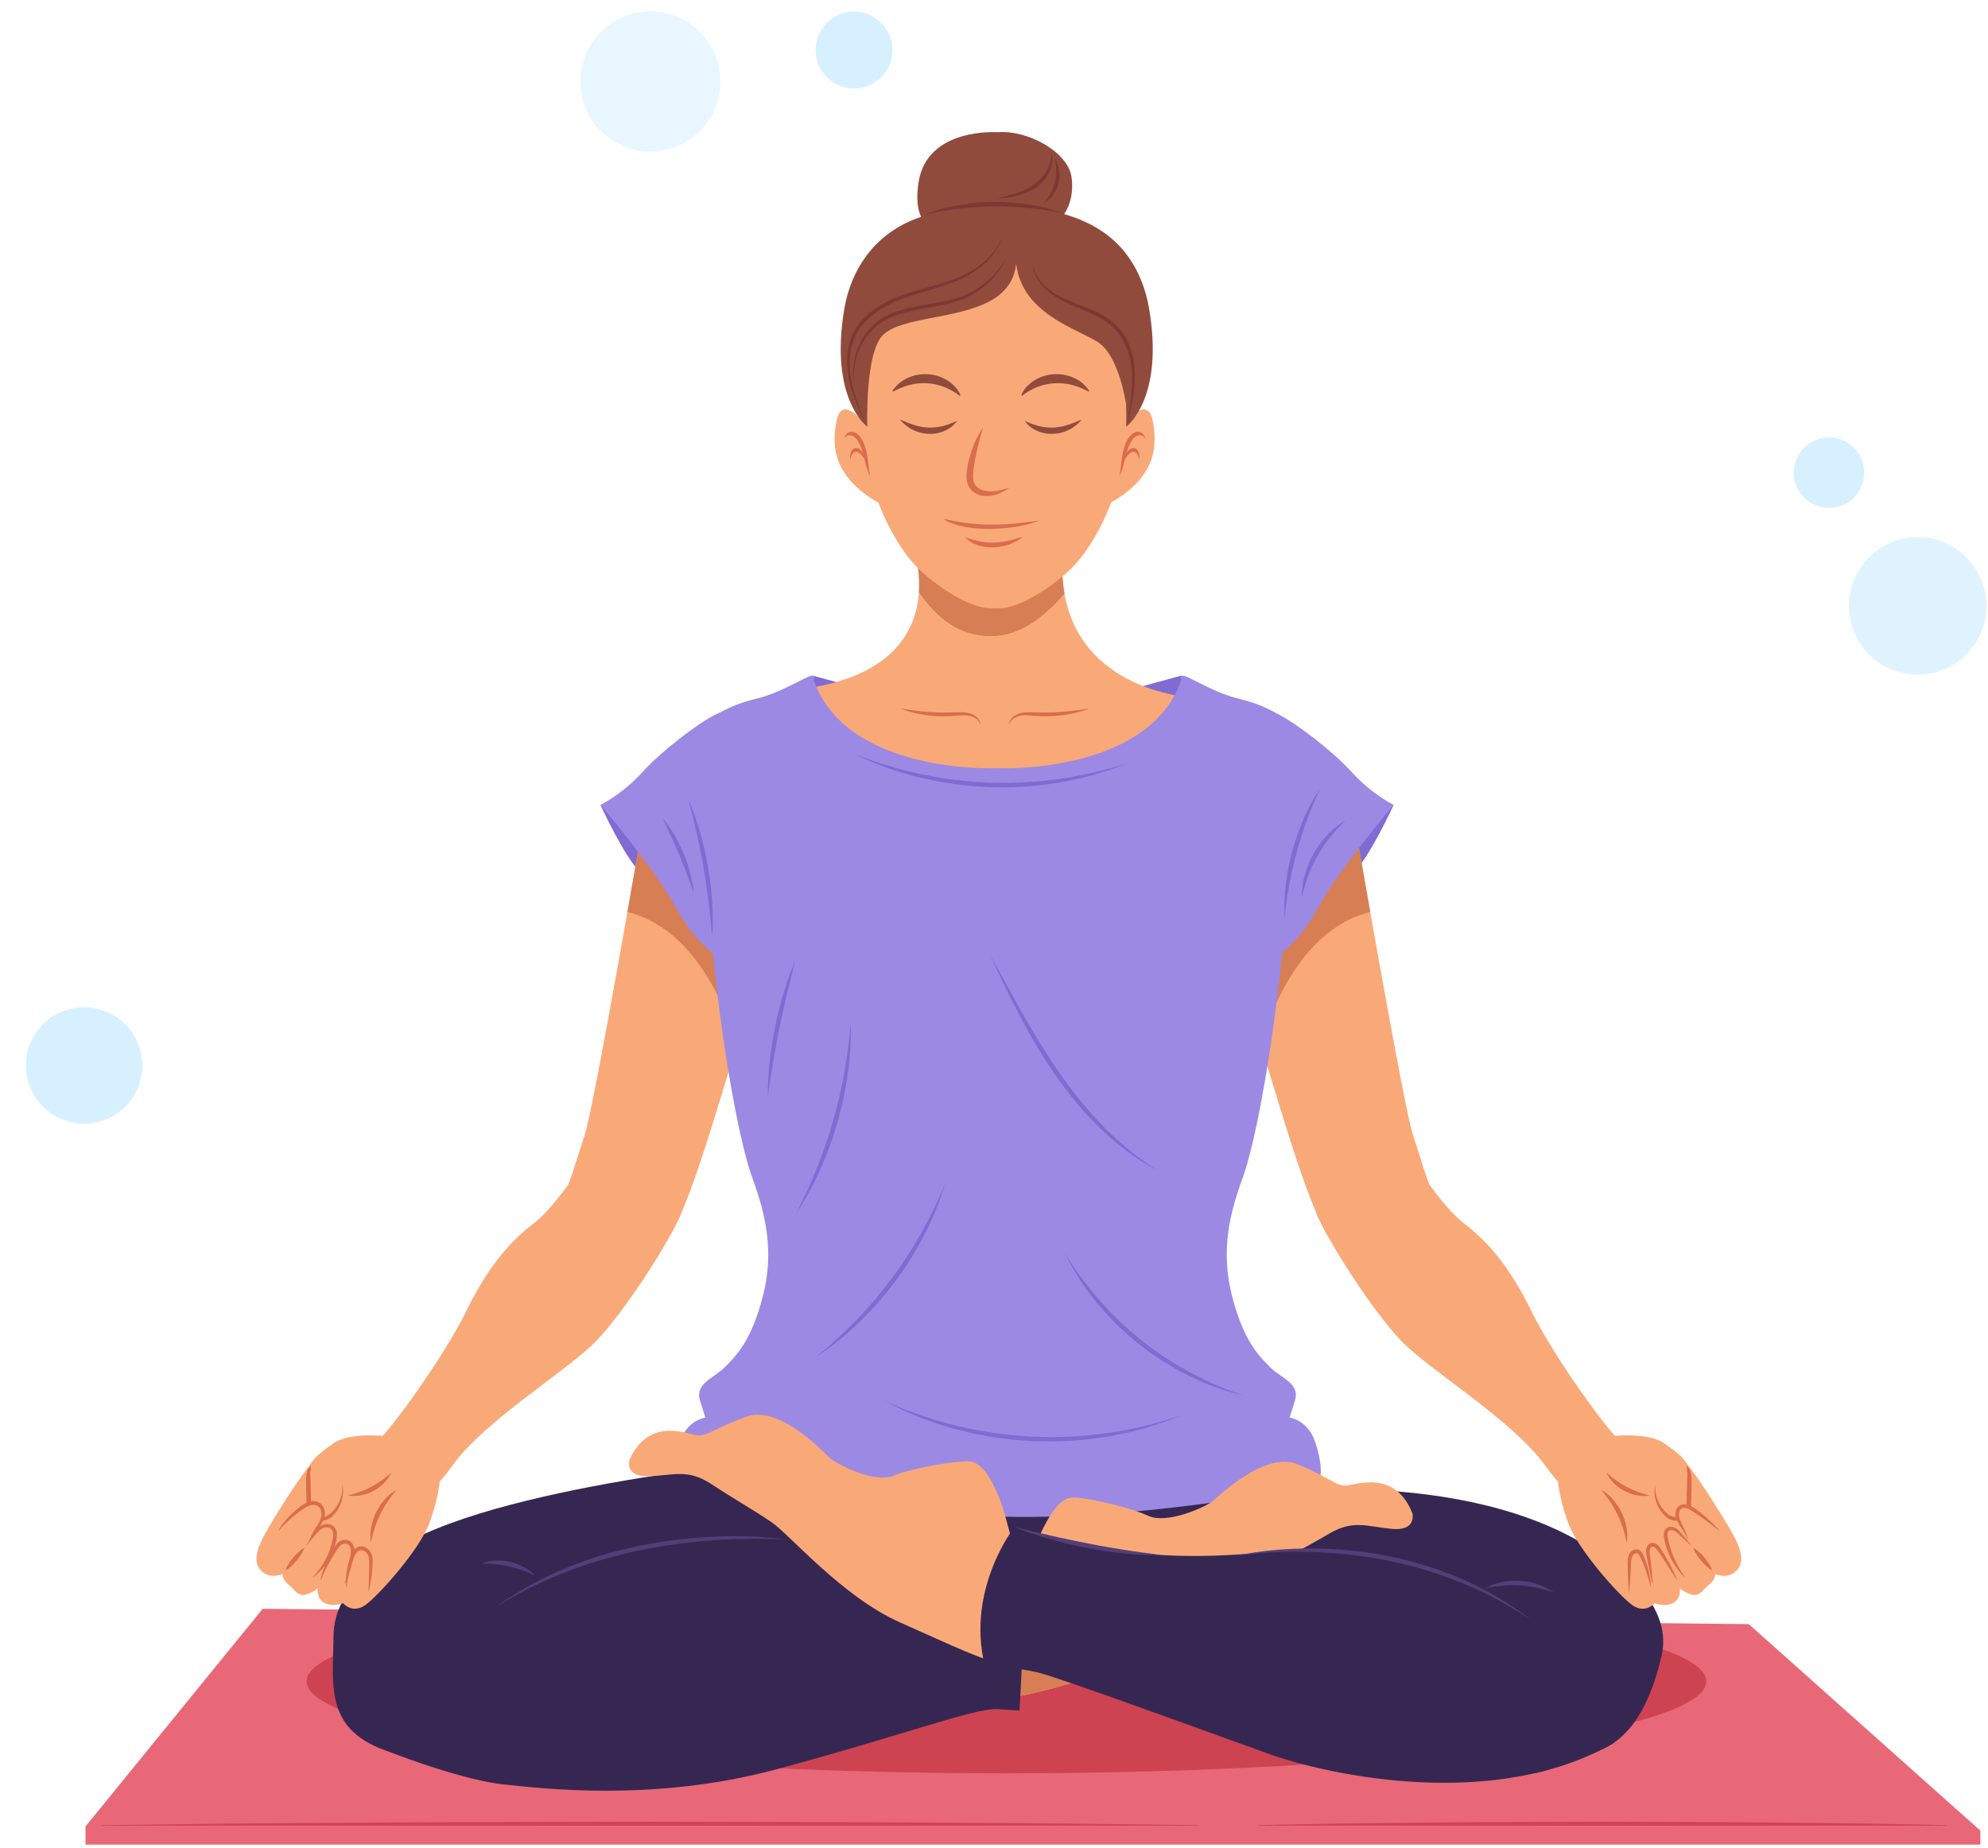 <svg width="326" height="303" viewBox="0 0 326 303" fill="none" xmlns="http://www.w3.org/2000/svg">
<path opacity="0.8" d="M314.46 110.629C320.687 110.629 325.735 105.581 325.735 99.353C325.735 93.126 320.687 88.078 314.46 88.078C308.233 88.078 303.185 93.126 303.185 99.353C303.185 105.581 308.233 110.629 314.46 110.629Z" fill="#D7F0FF"/>
<path opacity="0.6" d="M106.651 24.85C112.992 24.85 118.132 19.71 118.132 13.37C118.132 7.029 112.992 1.889 106.651 1.889C100.311 1.889 95.171 7.029 95.171 13.37C95.171 19.71 100.311 24.85 106.651 24.85Z" fill="#D7F0FF"/>
<path d="M146.186 9.678C146.999 6.287 144.909 2.88 141.519 2.067C138.128 1.255 134.721 3.344 133.908 6.735C133.096 10.125 135.185 13.533 138.576 14.345C141.966 15.158 145.374 13.069 146.186 9.678Z" fill="#D7F0FF"/>
<path d="M20.549 181.479C24.278 177.751 24.278 171.705 20.549 167.976C16.821 164.247 10.775 164.247 7.046 167.976C3.317 171.705 3.317 177.751 7.046 181.479C10.775 185.208 16.821 185.208 20.549 181.479Z" fill="#D7F0FF"/>
<path d="M302.127 82.856C305.077 81.638 306.481 78.259 305.263 75.309C304.044 72.359 300.665 70.955 297.715 72.174C294.765 73.392 293.362 76.771 294.58 79.721C295.798 82.671 299.178 84.075 302.127 82.856Z" fill="#D7F0FF"/>
<path d="M43.084 263.821L14.024 299.516V302.49H324.748V300.202L286.767 266.338L43.084 263.821Z" fill="#E86877"/>
<path d="M16.541 299.303L39.051 299.032L61.56 298.874L67.187 298.838L72.814 298.823L84.068 298.798L106.578 298.748L129.087 298.798L140.341 298.823L145.97 298.84L151.597 298.876L174.106 299.032L196.616 299.303V299.368L106.578 299.401L16.541 299.368V299.303Z" fill="#CD4352"/>
<path d="M206.225 299.303L209.756 299.218L213.289 299.155L220.354 299.03L234.484 298.874L238.015 298.838L241.548 298.823L248.612 298.798L262.74 298.748L276.871 298.798L283.935 298.823L287.468 298.84L290.999 298.876L305.129 299.032L312.193 299.157L315.724 299.22L319.257 299.303V299.368L262.74 299.401L206.225 299.368V299.303Z" fill="#CD4352"/>
<path d="M165.035 290.8C228.418 290.8 279.8 284.051 279.8 275.726C279.8 267.401 228.418 260.653 165.035 260.653C101.652 260.653 50.27 267.401 50.27 275.726C50.27 284.051 101.652 290.8 165.035 290.8Z" fill="#CD4352"/>
<path d="M207.048 244.867C207.048 244.867 242.732 240.167 263.421 255.673C263.421 255.673 274.521 262.374 272.496 271.381C270.471 280.387 266.99 284.952 262.833 286.808C258.675 288.663 254.241 290.266 251.653 290.792C249.066 291.318 170.236 261.986 162.628 254.134C151.144 242.263 207.048 244.867 207.048 244.867Z" fill="#362752"/>
<path d="M227.362 131.923L228.528 132.011C228.528 132.011 224.686 140.405 222.073 142.985L221.591 139.143L227.362 131.923Z" fill="#806BD3"/>
<path d="M221.735 132.615C221.735 132.615 230.128 181.412 231.702 186.127C233.275 190.841 234.501 195.571 236.249 198.194C237.997 200.816 237.123 207.992 235.2 208.687C233.277 209.383 220.861 208.512 217.187 201.692C213.514 194.872 209.143 178.638 206.519 170.75C206.519 170.75 203.897 153.075 203.897 149.052C203.897 145.029 221.735 132.615 221.735 132.615Z" fill="#F9A978"/>
<path d="M99.641 131.923L98.475 132.011C98.475 132.011 102.308 140.405 104.932 142.985L105.412 139.143L99.641 131.923Z" fill="#806BD3"/>
<path d="M105.85 132.615C105.85 132.615 97.455 181.412 95.881 186.127C94.308 190.841 93.084 195.571 91.334 198.203C89.584 200.835 90.46 208.001 92.383 208.697C94.306 209.392 106.724 208.522 110.396 201.702C114.067 194.882 118.442 178.648 121.064 170.759C121.064 170.759 123.688 153.085 123.688 149.062C123.688 145.039 105.85 132.615 105.85 132.615Z" fill="#F9A978"/>
<path d="M120.979 171.007C121.008 170.923 121.037 170.832 121.064 170.75C121.064 170.75 123.688 153.075 123.688 149.052C123.688 145.029 105.85 132.615 105.85 132.615C105.85 132.615 104.557 140.128 102.891 149.542C112.23 151.926 117.496 161.173 120.979 171.007Z" fill="#D87E54"/>
<path d="M206.604 171.007C206.577 170.923 206.548 170.832 206.519 170.75C206.519 170.75 203.897 153.075 203.897 149.052C203.897 145.029 221.735 132.615 221.735 132.615C221.735 132.615 223.028 140.128 224.693 149.542C215.353 151.926 210.089 161.173 206.604 171.007Z" fill="#D87E54"/>
<path d="M137.824 112.035L133.259 110.79C133.259 110.79 132.314 111.943 132.431 112.852C132.549 113.76 133.626 114.338 133.626 114.338L137.824 112.035Z" fill="#806BD3"/>
<path d="M186.48 112.769L193.726 110.79C193.726 110.79 194.67 111.943 194.554 112.852C194.439 113.76 193.027 114.659 193.027 114.659L186.48 112.769Z" fill="#806BD3"/>
<path d="M174.562 97.415C170.778 101.641 166.282 105.273 160.196 104.139C156.104 103.428 153.026 100.566 150.688 97.173C150.277 103.036 146.83 110.656 132.437 112.859L130.454 113.558C130.454 113.558 135.586 128.949 159.485 129.888C183.384 130.828 194.812 119.28 194.812 119.28L196.677 114.5C196.677 114.5 177.584 114.118 174.562 97.415Z" fill="#F9A978"/>
<path d="M216.55 241.914C216.55 241.914 216.9 240.165 215.676 236.494C214.452 232.823 211.478 232.471 211.478 232.471L212.352 229.672C213.226 226.875 210.079 226.001 208.329 224.252C206.579 222.504 203.959 220.055 202.034 212.533C200.109 205.012 201.684 198.893 203.784 193.129C205.884 187.366 208.329 173.368 209.739 161.127C211.15 148.885 213.935 120.029 213.935 120.029C209.04 116.358 206.154 115.309 202.919 114.521C199.684 113.733 196.272 111.724 194.699 111.023C193.125 110.321 193.738 111.461 193.738 111.461C188.316 127.112 163.576 125.975 163.576 125.975C163.576 125.975 138.831 127.112 133.413 111.461C133.413 111.461 134.024 110.323 132.453 111.023C130.881 111.722 127.469 113.733 124.234 114.521C120.999 115.309 118.113 116.358 113.216 120.029C113.216 120.029 116.013 148.885 117.414 161.127C118.814 173.368 121.256 187.358 123.36 193.129C125.463 198.901 127.031 205.021 125.108 212.533C123.185 220.045 120.561 222.5 118.812 224.252C117.064 226.004 113.915 226.875 114.789 229.672L115.664 232.471C115.664 232.471 112.692 232.821 111.468 236.494C110.244 240.167 110.592 241.914 110.592 241.914C110.928 242.014 124.015 245.508 123.008 245.239C123.008 245.239 141.425 246.874 162.409 248.64C186.908 249.693 216.894 243.37 216.894 243.37C216.811 242.177 216.55 241.914 216.55 241.914Z" fill="#9C89E3"/>
<path d="M228.528 132.002C225.972 130.619 223.667 128.816 221.708 126.669C218.561 123.17 212.588 118.638 209.737 117.209C206.886 115.779 205.269 116.786 205.269 116.786L207.63 157.92C207.63 157.92 212.352 155.872 215.937 149.227C219.522 142.582 228.528 132.002 228.528 132.002Z" fill="#9C89E3"/>
<path d="M98.475 132.002C101.033 130.62 103.341 128.817 105.301 126.669C108.45 123.17 114.421 118.638 117.272 117.209C120.123 115.779 121.74 116.786 121.74 116.786L119.373 157.92C119.373 157.92 114.651 155.872 111.064 149.227C107.477 142.582 98.475 132.002 98.475 132.002Z" fill="#9C89E3"/>
<path d="M160.196 104.131C166.282 105.273 170.778 101.634 174.563 97.407C174.136 94.92 174.043 92.388 174.286 89.876H149.802C150.555 92.226 150.855 94.696 150.688 97.157C153.026 100.558 156.104 103.421 160.196 104.131Z" fill="#F9A978"/>
<path d="M160.196 104.131C166.282 105.273 170.778 101.634 174.563 97.407C174.136 94.92 174.043 92.388 174.286 89.876H149.802C150.555 92.226 150.855 94.696 150.688 97.157C153.026 100.558 156.104 103.421 160.196 104.131Z" fill="#D87E54"/>
<path d="M163.128 42.725C163.128 42.725 142.491 43.511 140.568 59.337C140.568 59.337 140.829 68.432 142.229 75.952C143.63 83.471 147.388 90.205 150.798 93.434C154.208 96.664 159.804 100.158 163.128 99.73C166.449 100.168 172.046 96.669 175.456 93.434C178.866 90.199 182.626 83.465 184.024 75.952C185.423 68.438 185.686 59.337 185.686 59.337C183.759 43.511 163.128 42.725 163.128 42.725Z" fill="#F9A978"/>
<path d="M161.207 70.061C160.822 71.421 160.438 72.751 160.15 74.096C160.015 74.77 159.871 75.441 159.766 76.119C159.641 76.773 159.572 77.436 159.558 78.101C159.558 78.728 159.7 79.291 160.052 79.7C160.404 80.109 160.98 80.378 161.589 80.507C162.234 80.618 162.894 80.607 163.535 80.474C164.206 80.361 164.88 80.151 165.564 79.984C164.97 80.378 164.338 80.712 163.677 80.981C162.98 81.263 162.228 81.385 161.477 81.337C160.661 81.295 159.888 80.958 159.301 80.389C159.006 80.078 158.785 79.705 158.655 79.296C158.539 78.911 158.48 78.511 158.48 78.109C158.507 77.376 158.602 76.647 158.765 75.932C158.917 75.235 159.11 74.548 159.341 73.873C159.787 72.524 160.415 71.241 161.207 70.061Z" fill="#DB6C4C"/>
<path d="M168.025 69.008C168.765 69.364 169.537 69.648 170.33 69.858C171.092 70.058 171.878 70.145 172.665 70.117C172.861 70.118 173.057 70.103 173.251 70.073C173.445 70.063 173.638 70.036 173.827 69.992L174.417 69.881C174.609 69.819 174.801 69.763 174.993 69.71L175.291 69.627C175.385 69.591 175.483 69.55 175.579 69.516L176.192 69.293C176.588 69.137 176.96 68.945 177.402 68.797C177.119 69.125 176.812 69.432 176.484 69.715L175.936 70.1C175.846 70.165 175.744 70.225 175.656 70.292C175.568 70.359 175.454 70.395 175.35 70.444C175.145 70.543 174.935 70.636 174.724 70.736C174.513 70.835 174.278 70.872 174.052 70.941C173.826 71.009 173.594 71.055 173.36 71.079C173.127 71.12 172.891 71.142 172.655 71.145C171.728 71.184 170.806 70.999 169.965 70.607C169.185 70.261 168.514 69.708 168.025 69.008Z" fill="#914B3C"/>
<path d="M154.704 85.064C155.897 85.344 157.076 85.577 158.319 85.744C159.588 85.92 160.867 86.015 162.148 86.03C162.471 86.047 162.809 86.03 163.141 86.03C163.474 86.03 163.806 86.03 164.144 86.003L165.164 85.955L166.19 85.867L166.713 85.826L167.23 85.765L168.286 85.65C168.993 85.563 169.687 85.458 170.455 85.373C169.898 85.577 169.303 85.769 168.649 85.949L167.623 86.182C167.451 86.222 167.274 86.259 167.097 86.295L166.54 86.384C166.167 86.441 165.789 86.497 165.406 86.551C165.022 86.591 164.621 86.622 164.223 86.656C163.825 86.691 163.426 86.706 163.024 86.718C162.623 86.729 162.219 86.745 161.825 86.728C160.366 86.721 158.912 86.557 157.487 86.24C156.262 85.94 155.251 85.546 154.704 85.064Z" fill="#DB6C4C"/>
<path d="M158.29 88.101C159.03 88.382 159.792 88.603 160.567 88.762C161.335 88.921 162.119 88.992 162.903 88.973C163.101 88.975 163.298 88.966 163.495 88.944C163.694 88.939 163.892 88.921 164.088 88.889L164.688 88.806C164.88 88.762 165.084 88.72 165.285 88.679L165.591 88.62C165.689 88.591 165.783 88.562 165.889 88.537L166.498 88.376C166.905 88.259 167.299 88.116 167.744 88.007C167.435 88.259 167.108 88.49 166.767 88.698L166.19 88.987C166.094 89.037 165.998 89.083 165.896 89.129C165.794 89.175 165.687 89.206 165.579 89.242C165.366 89.317 165.151 89.39 164.932 89.461C164.713 89.532 164.475 89.563 164.246 89.613C164.014 89.663 163.778 89.698 163.541 89.715C163.304 89.745 163.065 89.76 162.826 89.761C161.916 89.787 161.009 89.642 160.152 89.334C159.376 89.039 158.709 88.626 158.29 88.101Z" fill="#DB6C4C"/>
<path d="M167.474 64.822C167.52 64.687 167.577 64.555 167.643 64.428C167.71 64.305 167.783 64.186 167.858 64.067C168.009 63.834 168.18 63.615 168.369 63.412C168.747 63.005 169.179 62.651 169.652 62.359C170.621 61.767 171.721 61.425 172.855 61.364C173.139 61.349 173.431 61.364 173.706 61.364C173.989 61.386 174.27 61.423 174.549 61.474C175.101 61.576 175.638 61.749 176.146 61.987C177.158 62.438 178.018 63.172 178.624 64.1L178.549 64.231C178.33 64.119 178.113 64.002 177.892 63.896C177.671 63.791 177.448 63.689 177.218 63.604C176.987 63.52 176.766 63.412 176.534 63.347C176.302 63.282 176.069 63.199 175.833 63.136C175.362 63.01 174.881 62.923 174.396 62.876C173.913 62.825 173.426 62.816 172.941 62.851C171.968 62.899 171.009 63.106 170.102 63.464C169.647 63.642 169.206 63.855 168.784 64.1C168.356 64.335 167.952 64.609 167.576 64.92L167.474 64.822Z" fill="#914B3C"/>
<path d="M156.946 69.008C156.206 69.364 155.434 69.649 154.64 69.858C153.879 70.058 153.093 70.145 152.306 70.117C152.113 70.117 151.92 70.102 151.73 70.073C151.532 70.064 151.336 70.037 151.144 69.992L150.556 69.881C150.364 69.819 150.172 69.763 149.979 69.71L149.682 69.627C149.586 69.591 149.49 69.55 149.392 69.516L148.777 69.293C148.393 69.137 148.008 68.945 147.568 68.797C147.851 69.126 148.158 69.433 148.487 69.715L149.032 70.1C149.125 70.165 149.224 70.225 149.315 70.292C149.405 70.359 149.507 70.395 149.62 70.444C149.826 70.543 150.035 70.636 150.246 70.736C150.458 70.835 150.692 70.872 150.917 70.941C151.143 71.009 151.374 71.055 151.609 71.079C151.841 71.12 152.077 71.142 152.314 71.145C153.24 71.184 154.163 70.999 155.003 70.607C155.785 70.262 156.456 69.709 156.946 69.008Z" fill="#914B3C"/>
<path d="M157.499 64.822C157.451 64.687 157.394 64.556 157.328 64.428C157.261 64.305 157.19 64.186 157.115 64.067C156.963 63.834 156.792 63.615 156.602 63.412C156.224 63.004 155.792 62.65 155.318 62.359C154.351 61.767 153.251 61.425 152.118 61.364C151.833 61.349 151.541 61.364 151.265 61.364C150.982 61.386 150.702 61.423 150.423 61.474C149.871 61.576 149.335 61.748 148.827 61.987C147.815 62.438 146.954 63.172 146.348 64.1L146.423 64.231C146.642 64.119 146.858 64.002 147.078 63.896C147.299 63.791 147.522 63.689 147.753 63.604C147.983 63.52 148.204 63.412 148.439 63.347C148.673 63.282 148.904 63.199 149.138 63.136C149.609 63.01 150.09 62.923 150.575 62.876C151.059 62.825 151.546 62.816 152.031 62.851C153.004 62.903 153.962 63.114 154.867 63.476C155.321 63.654 155.761 63.866 156.183 64.112C156.611 64.346 157.015 64.621 157.391 64.932L157.499 64.822Z" fill="#914B3C"/>
<path d="M142.226 69.979C142.226 69.979 138.191 64.457 137.231 68.805C136.27 73.153 136.623 78.576 144.842 82.86L142.226 69.979Z" fill="#F9A978"/>
<path d="M183.978 69.979C183.978 69.979 188.013 64.457 188.973 68.805C189.934 73.153 189.58 78.576 181.362 82.86L183.978 69.979Z" fill="#F9A978"/>
<path d="M188.432 50.594C187.663 46.145 185.681 41.949 182.171 39.019C176.495 34.293 168.177 33.488 161.092 33.911C157.34 34.133 153.136 34.643 149.651 36.085C143.446 38.656 139.584 44.031 138.464 50.594C135.93 65.451 142.226 69.979 142.226 69.979C142.226 69.979 141.788 57.766 144.848 54.884C147.908 52.002 156.652 52.348 162.183 49.462C165.702 47.628 166.503 44.909 166.621 43.173C167.568 51.261 175.973 53.641 179.911 56.021C182.753 57.737 184.09 62.989 184.657 66.204C184.728 68.382 184.672 69.983 184.672 69.983C184.672 69.983 190.968 65.451 188.432 50.594Z" fill="#914B3C"/>
<path d="M163.652 21.682C163.652 21.682 152.098 20.814 150.646 29.811C149.194 38.808 155.412 37.899 155.412 37.899C155.412 37.899 165.141 36.812 169.671 37.284C174.201 37.757 176.33 33.279 175.717 29.05C175.104 24.822 168.419 21.292 163.652 21.682Z" fill="#914B3C"/>
<path d="M183.567 78.061C183.734 77.179 183.815 76.332 183.93 75.452C184.03 74.542 184.241 73.647 184.558 72.787C184.724 72.362 184.947 71.962 185.221 71.598C185.353 71.432 185.503 71.28 185.669 71.147C185.821 71.029 185.991 70.937 186.172 70.874C186.334 70.817 186.505 70.795 186.676 70.807C186.847 70.819 187.014 70.866 187.165 70.945C187.323 71.037 187.459 71.162 187.565 71.31C187.678 71.481 187.756 71.672 187.796 71.873C187.717 71.743 187.611 71.632 187.484 71.549C187.356 71.466 187.212 71.412 187.062 71.393C186.785 71.367 186.506 71.431 186.268 71.575C185.771 71.852 185.392 72.48 185.104 73.191C184.818 73.968 184.588 74.764 184.414 75.573C184.207 76.417 183.976 77.318 183.567 78.061Z" fill="#DB6C4C"/>
<path d="M184.159 75.725C184.268 75.263 184.439 74.817 184.666 74.399C184.891 73.994 185.221 73.631 185.605 73.508C185.794 73.444 186 73.455 186.182 73.537C186.373 73.633 186.529 73.788 186.628 73.978C186.865 74.415 186.921 74.927 186.783 75.404C186.767 75.015 186.625 74.641 186.378 74.34C186.296 74.231 186.183 74.152 186.054 74.112C185.924 74.072 185.786 74.073 185.657 74.117C185.348 74.238 185.081 74.447 184.889 74.718C184.645 75.018 184.422 75.385 184.159 75.725Z" fill="#DB6C4C"/>
<path d="M142.679 78.061C142.512 77.179 142.431 76.332 142.316 75.452C142.216 74.541 142.005 73.647 141.687 72.787C141.522 72.363 141.299 71.963 141.023 71.6C140.891 71.433 140.741 71.281 140.575 71.149C140.423 71.031 140.253 70.939 140.072 70.876C139.91 70.819 139.739 70.796 139.568 70.809C139.397 70.821 139.23 70.868 139.079 70.947C138.921 71.039 138.786 71.163 138.681 71.312C138.567 71.482 138.488 71.674 138.448 71.875C138.527 71.745 138.633 71.634 138.76 71.551C138.888 71.468 139.032 71.414 139.182 71.395C139.459 71.369 139.738 71.433 139.976 71.577C140.473 71.854 140.852 72.482 141.14 73.193C141.426 73.97 141.656 74.766 141.83 75.575C142.039 76.417 142.27 77.318 142.679 78.061Z" fill="#DB6C4C"/>
<path d="M142.087 75.725C141.978 75.263 141.807 74.817 141.58 74.399C141.355 73.994 141.025 73.631 140.641 73.508C140.452 73.444 140.246 73.455 140.064 73.537C139.873 73.633 139.717 73.788 139.619 73.978C139.381 74.415 139.325 74.927 139.463 75.404C139.48 75.015 139.622 74.642 139.868 74.34C139.95 74.231 140.063 74.152 140.193 74.112C140.322 74.072 140.461 74.073 140.589 74.117C140.895 74.24 141.158 74.448 141.348 74.718C141.596 75.018 141.824 75.385 142.087 75.725Z" fill="#DB6C4C"/>
<path d="M151.395 35.246C153.202 34.542 155.072 34.016 156.98 33.674C157.458 33.594 157.941 33.513 158.417 33.442L159.862 33.269L161.314 33.161L162.771 33.106L164.227 33.119L165.681 33.186L167.132 33.319C167.614 33.379 168.092 33.444 168.574 33.511C170.49 33.799 172.374 34.272 174.198 34.925C172.301 34.564 170.405 34.27 168.501 34.086C168.025 34.049 167.541 34.011 167.072 33.966L165.643 33.888L164.211 33.843H162.78L161.349 33.88L159.919 33.963L158.492 34.082C158.019 34.139 157.543 34.189 157.068 34.239C155.168 34.483 153.282 34.829 151.395 35.246Z" fill="#7D3833"/>
<path d="M165.162 42.068C164.542 43.44 163.698 44.7 162.665 45.795C161.619 46.895 160.398 47.814 159.053 48.515C157.708 49.234 156.229 49.647 154.763 49.981C153.297 50.316 151.81 50.515 150.344 50.803C148.878 51.092 147.447 51.436 146.118 52.033C145.784 52.18 145.458 52.345 145.142 52.527C144.984 52.621 144.819 52.7 144.671 52.805L144.222 53.111C143.637 53.548 143.099 54.043 142.615 54.59C142.14 55.148 141.721 55.751 141.363 56.39C141.013 57.037 140.726 57.717 140.506 58.419C140.291 59.127 140.146 59.855 140.074 60.592C140.023 61.335 140.044 62.081 140.139 62.821C139.982 62.086 139.909 61.336 139.922 60.584C139.951 59.828 140.055 59.077 140.233 58.342C140.43 57.609 140.698 56.897 141.034 56.215C141.381 55.534 141.797 54.89 142.275 54.294C142.764 53.704 143.317 53.169 143.924 52.702L144.393 52.369C144.548 52.256 144.719 52.177 144.882 52.068C145.21 51.871 145.548 51.692 145.895 51.532C147.286 50.89 148.777 50.529 150.242 50.233C151.708 49.937 153.199 49.743 154.661 49.443C156.112 49.178 157.524 48.73 158.863 48.11C161.538 46.798 163.74 44.687 165.162 42.068Z" fill="#7D3833"/>
<path d="M164.361 38.712C163.888 40.554 162.709 42.17 161.287 43.413C159.816 44.636 158.15 45.603 156.357 46.273C154.586 46.978 152.751 47.472 150.949 48.02C149.147 48.567 147.359 49.14 145.703 49.993C144.047 50.846 142.51 51.935 141.357 53.37C140.783 54.088 140.323 54.889 139.993 55.747C139.673 56.613 139.468 57.517 139.382 58.436C139.203 60.288 139.472 62.167 139.974 63.973C140.475 65.779 141.178 67.543 141.864 69.302C141.026 67.602 140.299 65.849 139.689 64.054C139.125 62.244 138.794 60.327 138.921 58.404C138.957 57.923 139.021 57.444 139.113 56.971C139.208 56.496 139.337 56.029 139.497 55.572C139.834 54.659 140.309 53.803 140.905 53.034C142.112 51.497 143.72 50.358 145.418 49.482C147.117 48.606 148.957 48.024 150.773 47.499C152.588 46.975 154.423 46.494 156.179 45.862C157.951 45.253 159.608 44.352 161.084 43.198C162.551 42.041 163.764 40.512 164.361 38.712Z" fill="#7D3833"/>
<path d="M163.495 32.526C164.574 32.255 165.646 32.001 166.676 31.651C167.699 31.319 168.67 30.843 169.558 30.235C169.993 29.934 170.391 29.583 170.743 29.189C171.102 28.797 171.414 28.366 171.673 27.903C172.217 26.962 172.465 25.879 172.386 24.795C172.745 25.861 172.578 27.083 172.109 28.122C171.622 29.175 170.866 30.081 169.917 30.748C168.975 31.39 167.922 31.854 166.813 32.116C165.726 32.382 164.613 32.519 163.495 32.526Z" fill="#7D3833"/>
<path d="M171.168 33.317C171.6 32.809 171.978 32.258 172.298 31.672C172.914 30.531 173.222 29.248 173.193 27.951C173.176 27.285 173.09 26.621 172.935 25.972C173.326 26.553 173.58 27.214 173.679 27.907C173.791 28.608 173.764 29.324 173.599 30.015C173.434 30.706 173.135 31.357 172.718 31.932C172.312 32.504 171.782 32.977 171.168 33.317Z" fill="#7D3833"/>
<path d="M169.295 43.188C169.516 44.631 170.327 45.897 171.354 46.871C172.382 47.845 173.65 48.556 174.957 49.138C176.263 49.72 177.635 50.197 178.98 50.775C180.324 51.353 181.644 52.06 182.766 53.061C183.87 54.08 184.722 55.342 185.252 56.748C185.774 58.135 186.062 59.599 186.105 61.08C186.141 62.544 186.023 64.007 185.754 65.447C185.496 66.88 185.148 68.29 184.774 69.691C185.26 66.838 185.807 63.965 185.617 61.105C185.532 59.686 185.223 58.289 184.701 56.967C184.192 55.654 183.387 54.477 182.349 53.526C181.31 52.584 180.044 51.903 178.741 51.315C177.439 50.727 176.069 50.221 174.753 49.586C173.437 48.95 172.152 48.172 171.137 47.088C170.629 46.553 170.202 45.948 169.869 45.29C169.709 44.96 169.577 44.618 169.476 44.266C169.383 43.913 169.322 43.552 169.295 43.188Z" fill="#7D3833"/>
<path d="M165.422 118.947C165.422 118.338 165.825 117.77 166.327 117.41C166.585 117.228 166.869 117.087 167.17 116.99C167.467 116.898 167.774 116.84 168.084 116.815C168.686 116.775 169.29 116.775 169.892 116.815C170.469 116.84 171.064 116.851 171.65 116.842C172.236 116.832 172.82 116.819 173.406 116.786C173.992 116.753 174.576 116.703 175.162 116.65C176.332 116.533 177.498 116.358 178.674 116.167C177.561 116.602 176.407 116.924 175.229 117.128C174.049 117.34 172.853 117.451 171.654 117.46C171.054 117.46 170.455 117.445 169.858 117.399C169.26 117.353 168.68 117.288 168.111 117.289C167.548 117.277 166.991 117.404 166.49 117.66C166.232 117.788 166.003 117.969 165.819 118.19C165.635 118.412 165.5 118.67 165.422 118.947Z" fill="#DB6C4C"/>
<path d="M160.822 118.947C160.743 118.671 160.607 118.414 160.423 118.194C160.238 117.973 160.01 117.793 159.752 117.666C159.251 117.41 158.694 117.283 158.131 117.295C157.555 117.295 156.978 117.355 156.385 117.405C155.791 117.455 155.188 117.464 154.588 117.466C153.393 117.455 152.201 117.342 151.025 117.13C149.842 116.927 148.684 116.605 147.566 116.169C148.742 116.361 149.908 116.534 151.078 116.652C151.664 116.705 152.248 116.761 152.834 116.788C153.42 116.815 154.006 116.846 154.59 116.844C155.174 116.842 155.762 116.844 156.348 116.817C156.95 116.777 157.554 116.777 158.156 116.817C158.467 116.842 158.774 116.901 159.072 116.992C159.372 117.089 159.656 117.231 159.914 117.412C160.421 117.77 160.822 118.338 160.822 118.947Z" fill="#DB6C4C"/>
<path d="M116.795 153.632C116.615 151.724 116.432 149.83 116.201 147.942C116.138 147.471 116.075 146.998 116.009 146.528L115.817 145.116L115.604 143.707L115.37 142.297L115.122 140.895L114.849 139.498L114.563 138.101C114.459 137.639 114.358 137.175 114.259 136.709C113.842 134.853 113.375 133.006 112.901 131.153C113.663 132.91 114.305 134.718 114.822 136.563C114.953 137.026 115.081 137.487 115.206 137.952L115.546 139.348L115.844 140.756L116.111 142.17L116.332 143.592C116.395 144.067 116.467 144.541 116.524 145.018L116.672 146.449C116.714 146.925 116.752 147.403 116.784 147.882C116.913 149.796 116.917 151.717 116.795 153.632Z" fill="#806BD3"/>
<path d="M125.915 179.652C125.909 177.765 126.012 175.878 126.224 174.002C126.278 173.532 126.334 173.063 126.395 172.596L126.597 171.194L126.835 169.797L127.099 168.404L127.4 167.019L127.727 165.641L128.09 164.272C128.215 163.816 128.347 163.363 128.474 162.911C129.01 161.101 129.652 159.324 130.395 157.588C129.94 159.419 129.471 161.238 129.035 163.063C128.933 163.52 128.828 163.978 128.714 164.433L128.407 165.805L128.105 167.176L127.821 168.554L127.544 169.931L127.285 171.313L127.031 172.696C126.957 173.16 126.877 173.621 126.791 174.081C126.491 175.931 126.211 177.789 125.915 179.652Z" fill="#806BD3"/>
<path d="M130.541 199.016C131.788 196.572 132.939 194.096 133.959 191.568C134.201 190.927 134.447 190.292 134.697 189.662L135.386 187.741L136.03 185.802L136.606 183.846L137.148 181.877L137.632 179.893L138.07 177.898C138.198 177.229 138.326 176.559 138.454 175.891C138.933 173.201 139.271 170.496 139.513 167.764C139.576 170.512 139.415 173.26 139.033 175.981C138.931 176.661 138.827 177.341 138.716 178.019L138.331 180.046L137.866 182.065L137.336 184.06L136.727 186.033L136.055 187.985L135.307 189.906C135.042 190.54 134.77 191.172 134.495 191.802C133.374 194.309 132.052 196.722 130.541 199.016Z" fill="#806BD3"/>
<path d="M162.388 156.616C164.217 159.926 166.002 163.255 167.862 166.537C168.799 168.172 169.744 169.803 170.743 171.399C171.742 172.996 172.761 174.577 173.846 176.112C174.931 177.647 176.055 179.155 177.248 180.605C178.441 182.056 179.696 183.454 181.01 184.797C183.643 187.494 186.577 189.879 189.755 191.906C188.081 191.02 186.476 190.01 184.952 188.886C183.426 187.756 181.974 186.529 180.605 185.212C179.232 183.898 177.931 182.511 176.707 181.057C175.483 179.604 174.332 178.092 173.237 176.54C172.142 174.988 171.124 173.389 170.144 171.766C169.164 170.143 168.238 168.49 167.358 166.815C165.57 163.476 163.958 160.055 162.388 156.616Z" fill="#806BD3"/>
<path d="M203.897 228.84C200.758 228.1 197.716 226.997 194.831 225.555L192.693 224.42L190.616 223.171L188.61 221.811L186.674 220.353L184.822 218.789L183.05 217.136L181.371 215.388C180.839 214.781 180.313 214.168 179.79 213.555L178.309 211.634L176.939 209.642L175.694 207.573C175.31 206.863 174.936 206.152 174.572 205.438C176.234 208.174 178.128 210.761 180.236 213.169C180.778 213.746 181.317 214.341 181.852 214.933L183.544 216.618L185.306 218.232L187.142 219.768L189.039 221.219L191.002 222.579L193.023 223.855L195.1 225.038C197.917 226.557 200.86 227.829 203.897 228.84Z" fill="#806BD3"/>
<path d="M144.877 229.632C148.702 231.394 152.688 232.785 156.778 233.787L159.852 234.46L162.955 234.984L166.079 235.368L169.216 235.591L172.359 235.67L175.504 235.591L178.643 235.366L181.769 234.982C185.936 234.375 190.035 233.37 194.011 231.981C193.032 232.376 192.05 232.76 191.064 233.134L188.049 234.121L184.975 234.924L181.859 235.551L178.712 236.002L175.542 236.283L172.361 236.385L169.179 236.323L166.006 236.081L162.849 235.674L159.722 235.097L156.632 234.346C152.542 233.244 148.596 231.661 144.877 229.632Z" fill="#806BD3"/>
<path d="M133.722 222.602C136.05 220.718 138.265 218.699 140.356 216.556C140.865 216.009 141.376 215.463 141.893 214.925L143.372 213.246L144.8 211.517L146.166 209.746L147.48 207.936L148.719 206.08L149.912 204.186C150.285 203.545 150.662 202.902 151.044 202.255C152.509 199.644 153.822 196.95 154.974 194.186C154.094 197.068 152.952 199.863 151.56 202.536C151.203 203.198 150.843 203.86 150.479 204.522L149.324 206.464L148.079 208.355L146.763 210.197L145.369 211.978L143.905 213.707L142.368 215.369C141.837 215.905 141.301 216.437 140.765 216.965C138.595 219.056 136.238 220.943 133.722 222.602Z" fill="#806BD3"/>
<path d="M210.621 150.458C210.543 148.613 210.623 146.763 210.859 144.931C210.921 144.474 210.984 144.015 211.052 143.558L211.296 142.192L211.593 140.837L211.933 139.492L212.329 138.161L212.763 136.843L213.251 135.544C213.422 135.114 213.601 134.688 213.783 134.263C214.515 132.567 215.39 130.936 216.4 129.389C215.66 131.078 214.957 132.766 214.325 134.482C214.178 134.912 214.026 135.342 213.868 135.771L213.438 137.07L213.03 138.376L212.658 139.69L212.31 141.01L211.993 142.341L211.699 143.677C211.616 144.126 211.526 144.574 211.436 145.022C211.101 146.818 210.844 148.637 210.621 150.458Z" fill="#806BD3"/>
<path d="M139.936 123.587C143.493 125.004 147.162 126.122 150.905 126.928L153.714 127.472L156.55 127.888L159.395 128.18L162.25 128.342L165.111 128.384L167.969 128.294L170.822 128.083L173.665 127.742C177.455 127.199 181.192 126.338 184.837 125.168C183.941 125.511 183.044 125.849 182.147 126.181L179.394 127.047L176.595 127.758L173.76 128.321C172.807 128.463 171.853 128.601 170.897 128.734L168.015 129.003L165.122 129.116L162.227 129.091L159.345 128.899C158.385 128.791 157.424 128.695 156.463 128.578L153.607 128.107C152.663 127.915 151.72 127.704 150.781 127.491C147.035 126.585 143.399 125.276 139.936 123.587Z" fill="#806BD3"/>
<path d="M113.769 146.432L112.616 143.3C112.515 143.045 112.415 142.787 112.323 142.532L112.021 141.763C111.915 141.508 111.829 141.25 111.717 140.995L111.4 140.226C110.974 139.212 110.534 138.201 110.071 137.2L108.655 134.18C109.38 135.037 110.028 135.956 110.59 136.928C111.158 137.896 111.66 138.902 112.092 139.938C112.299 140.459 112.503 140.983 112.688 141.513C112.872 142.044 113.033 142.58 113.172 143.123C113.469 144.206 113.669 145.313 113.769 146.432Z" fill="#806BD3"/>
<path d="M213.482 147.142C213.467 145.879 213.636 144.62 213.983 143.406C214.076 143.104 214.175 142.801 214.268 142.499L214.606 141.611C214.735 141.319 214.871 141.035 215.003 140.745L215.447 139.903L215.947 139.093L216.49 138.309L217.082 137.565C217.292 137.327 217.505 137.092 217.72 136.86C218.588 135.943 219.586 135.157 220.682 134.53C219.783 135.38 218.939 136.287 218.158 137.247C217.966 137.492 217.789 137.736 217.597 137.975L217.069 138.722L216.565 139.49L216.099 140.278L215.657 141.079C215.522 141.354 215.393 141.631 215.255 141.901L214.881 142.739C214.771 143.023 214.656 143.315 214.539 143.592C214.109 144.751 213.756 145.937 213.482 147.142Z" fill="#806BD3"/>
<path d="M128.931 239.291C128.931 239.291 80.36 243.479 64.161 254.501C64.161 254.501 54.784 259.752 54.695 268.141C54.607 276.531 53.08 283.88 64.161 287.378C75.242 290.877 160.761 247.504 160.761 247.504L128.931 239.291Z" fill="#362752"/>
<path d="M231.702 190.326C231.702 190.326 236.424 197.846 240.097 200.645C243.771 203.444 247.442 207.465 251.115 214.985C254.789 222.504 263.881 235.095 266.329 237.02C268.777 238.945 259.509 243.841 259.509 243.841C259.509 243.841 258.81 247.862 253.388 240.342C247.967 232.823 234.501 224.781 229.779 219.882C225.057 214.983 217.564 203.289 215.789 198.749C214.014 194.209 223.133 182.281 231.702 190.326Z" fill="#F9A978"/>
<path d="M261.724 235.858C261.724 235.858 269.601 234.342 272.975 236.732C276.348 239.122 275.889 239.122 277.464 241.162C279.04 243.203 282.127 248.1 283.228 249.965C284.329 251.831 286.317 255.037 285.209 256.96C284.1 258.883 282.062 258.476 281.245 258.126C281.245 258.126 281.42 258.943 280.254 259.875C279.088 260.806 278.738 261.915 277.282 261.448C275.826 260.981 275.474 260.399 275.474 260.399C275.474 260.399 275.766 262.207 274.308 262.897C272.85 263.586 271.336 262.897 271.336 262.897C271.336 262.897 269.82 264.743 267.663 263.208C265.505 261.673 258.745 254.094 257.169 249.781C255.594 245.468 255.014 241.445 255.713 239.87C256.412 238.294 261.724 235.858 261.724 235.858Z" fill="#F9A978"/>
<path d="M271.459 243.372C271.359 244.425 271.559 245.486 272.035 246.43C272.26 246.895 272.549 247.325 272.894 247.708L273.161 247.983L273.443 248.24C273.712 248.47 274.033 248.631 274.379 248.708C274.724 248.785 275.083 248.776 275.424 248.682C275.868 248.58 276.264 248.33 276.548 247.973C276.593 247.908 276.625 247.835 276.642 247.758C276.641 247.746 276.641 247.734 276.642 247.721C276.642 247.706 276.642 247.721 276.642 247.681C276.631 247.604 276.617 247.524 276.609 247.449C276.581 247.159 276.579 246.888 276.575 246.613C276.575 246.069 276.588 245.533 276.602 244.997L276.656 243.401C276.656 243.132 276.667 242.863 276.656 242.598C276.71 242.098 276.71 241.595 276.656 241.095C276.627 240.84 276.59 240.588 276.548 240.34C276.775 240.564 276.982 240.808 277.165 241.068C277.229 241.295 277.281 241.524 277.32 241.756C277.384 242.306 277.407 242.859 277.387 243.412C277.387 243.952 277.364 244.488 277.351 245.022C277.338 245.556 277.309 246.088 277.307 246.613C277.307 246.872 277.307 247.137 277.328 247.381L277.349 247.549C277.358 247.601 277.364 247.653 277.366 247.706C277.366 247.761 277.363 247.815 277.355 247.869C277.321 248.055 277.245 248.231 277.132 248.382C276.94 248.636 276.697 248.847 276.419 249.001C276.158 249.15 275.875 249.26 275.582 249.326C275.287 249.392 274.985 249.413 274.684 249.387C274.384 249.356 274.09 249.275 273.816 249.147C273.547 249.021 273.3 248.852 273.084 248.647L272.788 248.348L272.519 248.027C272.178 247.587 271.901 247.101 271.699 246.582C271.287 245.563 271.203 244.441 271.459 243.372Z" fill="#DB6C4C"/>
<path d="M284.161 253.166C284.161 253.166 279.497 248.619 278.206 247.627C276.915 246.636 275.991 246.578 275.516 246.928C275.042 247.278 274.41 248.25 275.226 249.6C276.043 250.951 277.749 254.857 279.489 256.196C281.23 257.535 283.212 258.061 284.144 256.964C285.076 255.867 284.761 253.74 284.161 253.166Z" fill="#F9A978"/>
<path d="M279.989 256.887C279.989 256.887 276.663 252.405 275.722 251.402C274.78 250.399 274.025 250.25 273.609 250.522C273.192 250.795 272.565 251.585 273.088 252.86C273.61 254.136 274.592 257.761 275.872 259.12C277.151 260.478 278.711 261.135 279.591 260.244C280.471 259.352 280.411 257.456 279.989 256.887Z" fill="#F9A978"/>
<path d="M275.249 259.489C275.249 259.489 273.174 255.156 272.544 254.153C271.914 253.151 271.297 252.905 270.9 253.058C270.502 253.212 269.841 253.779 270.072 254.941C270.302 256.103 270.535 259.32 271.392 260.678C272.248 262.036 273.465 262.851 274.354 262.247C275.244 261.644 275.516 260.027 275.249 259.489Z" fill="#F9A978"/>
<path d="M271.028 260.732C271.028 260.732 270.068 256.313 269.701 255.256C269.334 254.2 268.815 253.783 268.41 253.79C268.004 253.798 267.257 254.084 267.213 255.164C267.169 256.244 266.658 259.11 267.153 260.557C267.649 262.003 268.602 263.091 269.57 262.847C270.538 262.603 271.151 261.291 271.028 260.732Z" fill="#F9A978"/>
<path d="M266.781 252.993C266.589 252.169 266.397 251.375 266.149 250.603C265.895 249.837 265.592 249.088 265.242 248.361C264.888 247.636 264.486 246.935 264.039 246.263C263.588 245.587 263.079 244.941 262.556 244.286C263.291 244.714 263.949 245.261 264.504 245.906C265.637 247.198 266.4 248.771 266.714 250.461C266.876 251.295 266.899 252.151 266.781 252.993Z" fill="#DB6C4C"/>
<path d="M270.521 245.239C269.821 245.36 269.105 245.351 268.408 245.212C266.989 244.937 265.682 244.25 264.652 243.235C264.142 242.739 263.727 242.153 263.428 241.506C263.966 241.967 264.485 242.402 265.034 242.79C266.119 243.568 267.306 244.193 268.562 244.648C269.186 244.876 269.837 245.059 270.521 245.239Z" fill="#DB6C4C"/>
<path d="M281.885 250.993C280.94 250.259 280.027 249.539 279.088 248.864C278.611 248.536 278.146 248.196 277.658 247.89C277.17 247.585 276.732 247.303 276.327 247.278C276.148 247.241 275.962 247.267 275.801 247.351C275.639 247.435 275.511 247.573 275.439 247.741C275.247 248.083 275.282 248.584 275.439 249.085C275.635 249.616 275.873 250.13 276.152 250.622C276.417 251.154 276.69 251.733 276.729 252.351L276.667 252.367C276.354 251.214 275.432 250.386 274.982 249.279C274.757 248.736 274.657 248.09 274.905 247.523C275.025 247.238 275.234 246.999 275.501 246.843C275.775 246.7 276.085 246.642 276.392 246.676C277.007 246.742 277.524 247.091 278 247.427C278.477 247.764 278.951 248.127 279.405 248.505C280.312 249.26 281.158 250.084 281.935 250.972L281.885 250.993Z" fill="#DB6C4C"/>
<path d="M277.266 253.385C276.794 253.001 276.359 252.597 275.921 252.19C275.483 251.783 275.084 251.326 274.669 251.091C274.572 251.036 274.469 250.994 274.361 250.964C274.263 250.936 274.162 250.922 274.06 250.922C273.98 250.917 273.9 250.928 273.825 250.955C273.75 250.982 273.682 251.025 273.624 251.08C273.515 251.208 273.452 251.368 273.443 251.535C273.431 251.777 273.455 252.019 273.512 252.253C273.611 252.811 273.747 253.361 273.921 253.9C274.09 254.445 274.289 254.979 274.517 255.502C274.994 256.57 275.565 257.593 276.223 258.559L276.177 258.603C274.498 256.89 273.358 254.723 272.898 252.369C272.832 252.072 272.812 251.768 272.838 251.466C272.863 251.155 273 250.863 273.222 250.644C273.341 250.543 273.48 250.468 273.628 250.422C273.777 250.376 273.934 250.36 274.089 250.375C274.395 250.397 274.69 250.504 274.94 250.684C275.441 251.032 275.785 251.531 276.171 251.977L277.309 253.345L277.266 253.385Z" fill="#DB6C4C"/>
<path d="M274.978 259.087L272.99 256.002C272.65 255.502 272.329 254.991 271.975 254.501C271.834 254.275 271.67 254.063 271.487 253.869C271.417 253.8 271.337 253.741 271.249 253.696C271.179 253.661 271.103 253.639 271.024 253.631C270.97 253.623 270.915 253.63 270.865 253.652C270.804 253.682 270.75 253.725 270.707 253.779C270.651 253.849 270.607 253.929 270.579 254.015C270.547 254.113 270.527 254.215 270.519 254.319C270.477 254.772 270.642 255.425 270.694 256.029C270.746 256.632 270.834 257.248 270.886 257.863C270.905 258.171 270.932 258.478 270.948 258.785C270.952 258.933 270.967 259.08 270.992 259.225C271.013 259.37 271.069 259.507 271.155 259.625L271.113 259.671C270.901 259.437 270.77 259.142 270.738 258.828L270.561 257.925L270.208 256.121L270.031 255.22C269.962 254.917 269.927 254.607 269.927 254.296C269.929 253.975 270.033 253.663 270.223 253.404C270.319 253.271 270.448 253.165 270.596 253.096C270.745 253.026 270.909 252.996 271.073 253.008C271.394 253.048 271.691 253.199 271.912 253.435C272.124 253.663 272.31 253.913 272.467 254.18C272.798 254.693 273.113 255.219 273.414 255.76C274.017 256.829 274.557 257.932 275.032 259.064L274.978 259.087Z" fill="#DB6C4C"/>
<path d="M270.713 260.286C270.422 259.128 270.066 257.987 269.649 256.868L269.317 256.054C269.257 255.921 269.201 255.786 269.14 255.654C269.078 255.521 269.017 255.387 268.948 255.27C268.859 255.074 268.728 254.901 268.563 254.762C268.512 254.725 268.451 254.701 268.388 254.692C268.325 254.684 268.26 254.692 268.2 254.714C268.029 254.77 267.879 254.879 267.774 255.026C267.653 255.212 267.572 255.421 267.534 255.64C267.48 255.909 267.45 256.183 267.445 256.457C267.445 256.755 267.432 257.053 267.417 257.35C267.361 258.539 267.311 259.758 267.148 260.97H267.084C267.023 259.765 266.954 258.561 266.927 257.354C266.915 256.751 266.856 256.146 266.954 255.539C266.997 255.231 267.106 254.936 267.274 254.674C267.454 254.412 267.715 254.215 268.016 254.113C268.169 254.064 268.332 254.052 268.49 254.079C268.649 254.106 268.799 254.171 268.927 254.269C269.166 254.469 269.354 254.724 269.474 255.012C269.719 255.566 269.93 256.135 270.106 256.714C270.458 257.872 270.678 259.067 270.761 260.274L270.713 260.286Z" fill="#DB6C4C"/>
<path d="M280.801 257.554C280.436 257.342 280.097 257.089 279.789 256.801C279.183 256.246 278.653 255.613 278.212 254.92C277.982 254.566 277.793 254.187 277.649 253.79C278.014 254.002 278.353 254.255 278.661 254.543C279.266 255.1 279.796 255.733 280.236 256.426C280.466 256.78 280.656 257.158 280.801 257.554Z" fill="#DB6C4C"/>
<path d="M95.887 190.326C95.887 190.326 91.165 197.846 87.493 200.645C83.822 203.444 80.147 207.465 76.475 214.985C72.804 222.504 63.703 235.09 61.254 237.011C58.804 238.932 68.074 243.831 68.074 243.831C68.074 243.831 68.775 247.852 74.195 240.333C79.615 232.813 93.084 224.771 97.804 219.872C102.525 214.973 110.021 203.279 111.796 198.739C113.571 194.2 104.45 182.281 95.887 190.326Z" fill="#F9A978"/>
<path d="M65.859 235.858C65.859 235.858 57.983 234.342 54.609 236.732C51.235 239.122 51.7 239.124 50.121 241.157C48.542 243.189 45.456 248.094 44.358 249.959C43.259 251.825 41.268 255.031 42.375 256.954C43.481 258.878 45.524 258.47 46.34 258.121C46.34 258.121 46.165 258.937 47.33 259.869C48.494 260.801 48.845 261.909 50.304 261.442C51.762 260.975 52.109 260.393 52.109 260.393C52.109 260.393 51.819 262.201 53.276 262.891C54.732 263.581 56.25 262.891 56.25 262.891C56.25 262.891 57.765 264.737 59.921 263.202C62.077 261.667 68.841 254.088 70.414 249.775C71.988 245.462 72.572 241.439 71.873 239.864C71.173 238.288 65.859 235.858 65.859 235.858Z" fill="#F9A978"/>
<path d="M56.119 243.372C56.218 244.425 56.019 245.486 55.542 246.43C55.316 246.894 55.027 247.324 54.682 247.708L54.416 247.983L54.134 248.24C53.865 248.471 53.544 248.632 53.198 248.709C52.852 248.786 52.493 248.777 52.151 248.682C51.708 248.579 51.312 248.33 51.029 247.973C50.984 247.909 50.952 247.835 50.935 247.758C50.935 247.743 50.935 247.733 50.935 247.721C50.935 247.71 50.935 247.721 50.935 247.681C50.947 247.604 50.96 247.524 50.968 247.449C50.997 247.159 50.999 246.888 51.003 246.613C51.003 246.069 50.991 245.533 50.976 244.997L50.922 243.401C50.922 243.132 50.912 242.863 50.922 242.598C50.866 242.098 50.866 241.595 50.922 241.095C50.951 240.84 50.987 240.588 51.029 240.34C50.803 240.564 50.596 240.808 50.413 241.068C50.349 241.295 50.297 241.524 50.257 241.756C50.194 242.306 50.172 242.859 50.192 243.412C50.192 243.952 50.213 244.488 50.228 245.022C50.244 245.556 50.269 246.088 50.271 246.613C50.271 246.872 50.271 247.137 50.249 247.381L50.228 247.549C50.228 247.577 50.215 247.654 50.211 247.706C50.212 247.761 50.216 247.815 50.223 247.869C50.256 248.056 50.333 248.232 50.447 248.382C50.638 248.637 50.881 248.848 51.16 249.001C51.422 249.15 51.704 249.26 51.998 249.326C52.291 249.392 52.593 249.413 52.893 249.387C53.194 249.356 53.487 249.275 53.761 249.147C54.031 249.021 54.279 248.852 54.495 248.647L54.789 248.348L55.06 248.027C55.401 247.587 55.677 247.101 55.879 246.582C56.292 245.564 56.376 244.441 56.119 243.372Z" fill="#DB6C4C"/>
<path d="M43.416 253.166C43.416 253.166 48.081 248.619 49.362 247.627C50.644 246.636 51.577 246.578 52.052 246.928C52.526 247.278 53.16 248.25 52.344 249.6C51.527 250.951 49.819 254.857 48.079 256.196C46.338 257.535 44.357 258.061 43.424 256.964C42.49 255.867 42.824 253.74 43.416 253.166Z" fill="#F9A978"/>
<path d="M47.594 256.887C47.594 256.887 50.922 252.405 51.861 251.402C52.801 250.399 53.56 250.25 53.975 250.522C54.389 250.795 55.02 251.585 54.495 252.86C53.971 254.136 52.991 257.761 51.713 259.12C50.436 260.478 48.872 261.135 47.994 260.244C47.116 259.352 47.172 257.456 47.594 256.887Z" fill="#F9A978"/>
<path d="M52.336 259.489C52.336 259.489 54.409 255.156 55.041 254.153C55.673 253.151 56.288 252.905 56.683 253.058C57.079 253.212 57.744 253.779 57.511 254.941C57.279 256.103 57.05 259.32 56.192 260.678C55.333 262.036 54.121 262.851 53.229 262.247C52.338 261.644 52.071 260.027 52.336 259.489Z" fill="#F9A978"/>
<path d="M56.555 260.732C56.555 260.732 57.515 256.313 57.884 255.256C58.253 254.2 58.768 253.783 59.173 253.79C59.579 253.798 60.326 254.084 60.372 255.164C60.418 256.244 60.925 259.11 60.43 260.557C59.934 262.003 58.983 263.091 58.013 262.847C57.043 262.603 56.432 261.291 56.555 260.732Z" fill="#F9A978"/>
<path d="M60.805 252.993C60.685 252.151 60.707 251.295 60.87 250.461C61.183 248.771 61.947 247.197 63.081 245.906C63.636 245.261 64.294 244.714 65.029 244.286C64.495 244.941 63.996 245.587 63.544 246.263C62.647 247.608 61.936 249.068 61.431 250.603C61.185 251.375 60.987 252.169 60.805 252.993Z" fill="#DB6C4C"/>
<path d="M57.062 245.239C57.746 245.059 58.407 244.876 59.029 244.644C59.657 244.417 60.268 244.147 60.858 243.837C61.448 243.526 62.016 243.175 62.557 242.786C63.106 242.402 63.627 241.964 64.163 241.503C63.865 242.15 63.45 242.736 62.939 243.232C62.429 243.737 61.846 244.164 61.21 244.498C60.574 244.832 59.892 245.072 59.187 245.209C58.486 245.349 57.766 245.36 57.062 245.239Z" fill="#DB6C4C"/>
<path d="M45.652 250.951C46.279 249.925 47.045 248.992 47.929 248.177C48.368 247.767 48.83 247.382 49.312 247.024C49.565 246.828 49.834 246.654 50.115 246.502C50.435 246.326 50.785 246.212 51.147 246.167C51.554 246.124 51.965 246.206 52.324 246.402C52.685 246.61 52.965 246.932 53.12 247.318C53.259 247.671 53.309 248.053 53.266 248.43C53.229 248.774 53.13 249.107 52.976 249.416C52.399 250.619 51.439 251.287 50.92 252.355L50.861 252.34C51.174 251.172 52.092 250.319 52.52 249.233C52.734 248.701 52.82 248.081 52.582 247.556C52.471 247.294 52.277 247.076 52.031 246.934C51.777 246.804 51.491 246.753 51.208 246.79C50.632 246.844 50.127 247.174 49.65 247.506C49.174 247.839 48.69 248.194 48.244 248.567C47.333 249.31 46.482 250.124 45.7 251.003L45.652 250.951Z" fill="#DB6C4C"/>
<path d="M50.27 253.341C50.561 252.811 50.889 252.311 51.214 251.804C51.383 251.556 51.544 251.316 51.729 251.062C51.922 250.791 52.154 250.548 52.416 250.342C52.563 250.228 52.724 250.132 52.895 250.058C53.076 249.984 53.267 249.937 53.462 249.919C53.678 249.895 53.897 249.914 54.106 249.975C54.315 250.037 54.509 250.14 54.678 250.278C54.995 250.571 55.194 250.971 55.235 251.4C55.27 251.752 55.25 252.106 55.177 252.451C55.056 253.06 54.886 253.658 54.67 254.24C54.449 254.817 54.176 255.373 53.855 255.902C53.234 256.958 52.4 257.874 51.406 258.591L51.362 258.547C53.014 256.834 54.127 254.674 54.564 252.334C54.628 252.05 54.65 251.758 54.63 251.468C54.608 251.182 54.485 250.915 54.282 250.713C54.174 250.621 54.049 250.552 53.914 250.51C53.779 250.467 53.637 250.452 53.496 250.465C53.207 250.484 52.929 250.583 52.691 250.749C52.207 251.078 51.857 251.571 51.467 252.015L50.315 253.373L50.27 253.341Z" fill="#DB6C4C"/>
<path d="M52.547 259.064C52.835 257.852 53.262 256.676 53.819 255.562C54.082 254.997 54.395 254.459 54.711 253.921C54.879 253.618 55.084 253.338 55.322 253.085C55.625 252.762 56.034 252.558 56.474 252.509C56.727 252.488 56.98 252.536 57.208 252.647C57.422 252.754 57.608 252.909 57.752 253.101C57.883 253.274 57.984 253.469 58.048 253.677C58.109 253.871 58.14 254.073 58.138 254.276C58.131 254.623 58.082 254.967 57.994 255.302C57.927 255.602 57.85 255.898 57.771 256.196C57.621 256.791 57.448 257.381 57.273 257.973C57.179 258.267 57.081 258.561 56.989 258.855C56.938 259.01 56.874 259.16 56.797 259.304C56.718 259.451 56.606 259.577 56.468 259.671L56.426 259.625C56.625 259.398 56.747 259.115 56.774 258.814L56.943 257.909L57.283 256.103L57.452 255.2C57.517 254.905 57.548 254.602 57.546 254.299C57.543 254.002 57.444 253.714 57.266 253.477C57.182 253.361 57.069 253.268 56.938 253.207C56.808 253.147 56.664 253.122 56.52 253.133C56.227 253.168 55.955 253.304 55.752 253.518C55.545 253.739 55.362 253.981 55.206 254.24C54.872 254.752 54.552 255.274 54.246 255.806C53.636 256.867 53.088 257.963 52.603 259.087L52.547 259.064Z" fill="#DB6C4C"/>
<path d="M56.805 260.282C56.684 259.05 56.777 257.807 57.079 256.607C57.151 256.305 57.233 256.005 57.333 255.71C57.383 255.562 57.431 255.414 57.485 255.268C57.538 255.122 57.59 254.976 57.66 254.816C57.806 254.452 58.042 254.132 58.347 253.885C58.538 253.738 58.76 253.641 58.997 253.6C59.231 253.562 59.472 253.578 59.7 253.646C60.105 253.784 60.454 254.05 60.695 254.403C60.903 254.725 61.034 255.089 61.079 255.469C61.135 256.103 61.12 256.74 61.033 257.37C60.935 258.585 60.749 259.792 60.476 260.981H60.414C60.465 259.777 60.524 258.572 60.541 257.368C60.541 256.766 60.601 256.157 60.499 255.571C60.456 255.28 60.351 255.001 60.19 254.755C60.024 254.517 59.785 254.339 59.51 254.248C59.375 254.203 59.231 254.191 59.091 254.214C58.951 254.237 58.818 254.293 58.705 254.378C58.478 254.565 58.3 254.805 58.186 255.076C57.938 255.622 57.724 256.184 57.544 256.757C57.184 257.906 56.955 259.093 56.862 260.294L56.805 260.282Z" fill="#DB6C4C"/>
<path d="M46.784 257.554C46.93 257.159 47.118 256.78 47.347 256.426C47.567 256.08 47.809 255.748 48.073 255.433C48.337 255.118 48.62 254.821 48.922 254.543C49.231 254.255 49.571 254.002 49.937 253.79C49.791 254.187 49.602 254.566 49.372 254.92C49.153 255.267 48.91 255.598 48.645 255.911C48.382 256.226 48.098 256.523 47.796 256.801C47.488 257.089 47.148 257.342 46.784 257.554Z" fill="#DB6C4C"/>
<path d="M164.738 259.254C164.738 259.254 167.952 258.371 168.328 257.865C168.705 257.36 169.706 253.254 171.07 250.59C172.434 247.925 173.952 245.549 176.065 245.57C178.178 245.591 185.094 247.088 188.255 248.563C191.415 250.038 197.791 247.043 198.796 246.219C199.801 245.395 207.457 237.912 212.771 240.114C218.085 242.315 219.064 243.722 220.734 243.612C222.403 243.503 228.751 240.94 231.617 248.181C231.617 248.181 232.34 251.109 228.246 250.72C224.152 250.332 221.935 249.168 217.96 251.502C213.985 253.837 210.934 255.322 207.86 257.187C204.786 259.053 195.613 268.82 185.959 272.524C176.305 276.228 168.98 277.87 164.74 278.616L164.738 259.254Z" fill="#F9A978"/>
<path d="M164.738 278.616C168.438 277.966 174.493 276.631 182.389 273.84C177.462 269.638 171.214 266.864 164.738 265.417V278.616Z" fill="#D87E54"/>
<path d="M60.205 285.052C61.427 285.984 62.755 286.767 64.163 287.384C66.276 288.258 76.47 291.995 82.648 292.631C88.826 293.267 107.131 295.545 127.185 290.181C147.238 284.817 159.946 280.039 163.56 280.272L167.174 280.504C167.174 280.504 168.219 264.487 167.398 262.445C167.398 262.445 135.58 253.089 128.118 252.344C120.656 251.598 94.657 253.304 82.181 262.887C69.705 272.47 60.729 279.106 60.205 285.052Z" fill="#362752"/>
<path d="M169.437 253.894C169.437 253.894 166.271 252.845 165.921 252.321C165.572 251.796 164.784 247.648 163.56 244.913C162.336 242.177 160.938 239.725 158.838 239.641C156.738 239.556 149.745 240.69 146.51 242.002C143.275 243.314 137.065 239.991 136.105 239.12C135.144 238.25 127.884 230.377 122.464 232.3C117.045 234.223 115.994 235.578 114.334 235.374C112.674 235.17 106.457 232.3 103.228 239.376C103.228 239.376 102.354 242.258 106.463 242.085C110.572 241.912 112.847 240.861 116.693 243.397C120.539 245.933 123.515 247.575 126.491 249.596C129.467 251.618 138.114 261.852 147.566 266.047C157.019 270.243 160.682 272.082 164.88 273.044L169.437 253.894Z" fill="#F9A978"/>
<path d="M166.359 250.405C166.359 250.405 158.431 260.451 161.462 273.044C161.462 273.044 166.767 273.452 170.205 274.268C173.644 275.085 197.838 283.937 207.979 287.584C218.121 291.23 245.283 296.997 264.667 285.811C264.667 285.811 259.046 269.498 245.93 262.439C232.814 255.381 220.571 253.41 212.002 254.134C203.434 254.859 187.604 257.343 166.359 250.405Z" fill="#362752"/>
<path d="M87.779 258.399C87.061 258.067 86.362 257.759 85.647 257.498C84.937 257.242 84.212 257.03 83.476 256.864C82.739 256.7 81.993 256.581 81.242 256.509C80.487 256.438 79.722 256.417 78.936 256.407C79.679 256.116 80.464 255.952 81.261 255.923C82.87 255.848 84.47 256.208 85.891 256.966C86.597 257.334 87.235 257.819 87.779 258.399Z" fill="#533E78"/>
<path d="M202.416 255.204C203.451 254.953 204.5 254.764 205.555 254.607C206.61 254.449 207.668 254.311 208.731 254.211C210.855 254.019 212.992 253.915 215.128 253.927C219.408 253.947 223.676 254.38 227.873 255.222C229.967 255.663 232.039 256.199 234.088 256.828C235.099 257.177 236.123 257.49 237.116 257.888C237.615 258.08 238.121 258.257 238.612 258.465L240.086 259.098C243.994 260.832 247.681 263.024 251.069 265.63L249.724 264.774C249.279 264.484 248.835 264.197 248.38 263.928L247.006 263.121C246.551 262.851 246.072 262.618 245.607 262.353C243.741 261.348 241.824 260.44 239.865 259.631C237.907 258.822 235.907 258.123 233.886 257.496C231.865 256.87 229.808 256.372 227.739 255.946C225.669 255.519 223.572 255.202 221.468 254.96C219.364 254.718 217.241 254.576 215.128 254.501C213.015 254.426 210.886 254.451 208.767 254.566C206.64 254.663 204.519 254.876 202.416 255.204Z" fill="#533E78"/>
<path d="M243.489 260.472C244.352 259.99 245.286 259.648 246.257 259.458C246.501 259.414 246.745 259.369 246.991 259.333L247.732 259.254C247.98 259.241 248.228 259.237 248.476 259.229L249.223 259.245C250.216 259.3 251.198 259.484 252.143 259.794C253.086 260.093 253.975 260.541 254.777 261.12C253.864 260.812 252.934 260.555 251.992 260.351C251.064 260.161 250.124 260.038 249.179 259.982L248.472 259.952C248.236 259.952 247.999 259.952 247.763 259.952L247.052 259.975C246.818 259.996 246.582 260.011 246.343 260.025C245.384 260.12 244.431 260.27 243.489 260.472Z" fill="#533E78"/>
<path d="M166.359 250.405C168.362 250.897 170.364 251.372 172.365 251.831C172.866 251.94 173.368 252.05 173.867 252.167L175.373 252.49L176.879 252.803C177.381 252.91 177.884 253.008 178.389 253.101C180.399 253.51 182.424 253.85 184.449 254.173C186.474 254.495 188.514 254.749 190.562 255.012C190.045 255.012 189.53 255.024 189.014 255.012H188.245L187.477 254.98L185.928 254.893L184.391 254.751C184.134 254.726 183.876 254.707 183.623 254.676L182.854 254.576C182.341 254.505 181.828 254.447 181.317 254.367C180.297 254.203 179.277 254.034 178.265 253.835C177.757 253.737 177.25 253.642 176.747 253.52C176.244 253.397 175.736 253.306 175.237 253.178C174.234 252.932 173.231 252.68 172.24 252.396C170.243 251.845 168.28 251.181 166.359 250.405Z" fill="#533E78"/>
<path d="M129.457 252.519C127.371 252.369 125.284 252.309 123.196 252.34C121.11 252.353 119.025 252.44 116.947 252.588C114.868 252.736 112.797 252.953 110.735 253.245C108.674 253.537 106.618 253.869 104.588 254.317C102.557 254.764 100.53 255.239 98.538 255.84C96.546 256.442 94.569 257.089 92.632 257.852C91.654 258.209 90.711 258.649 89.751 259.045L88.333 259.7L87.624 260.03L86.928 260.384C85.042 261.279 83.259 262.366 81.463 263.438C84.863 260.978 88.538 258.921 92.413 257.31C96.293 255.691 100.318 254.443 104.434 253.583C108.547 252.723 112.724 252.195 116.922 252.006C121.107 251.791 125.303 251.963 129.457 252.519Z" fill="#533E78"/>
</svg>

